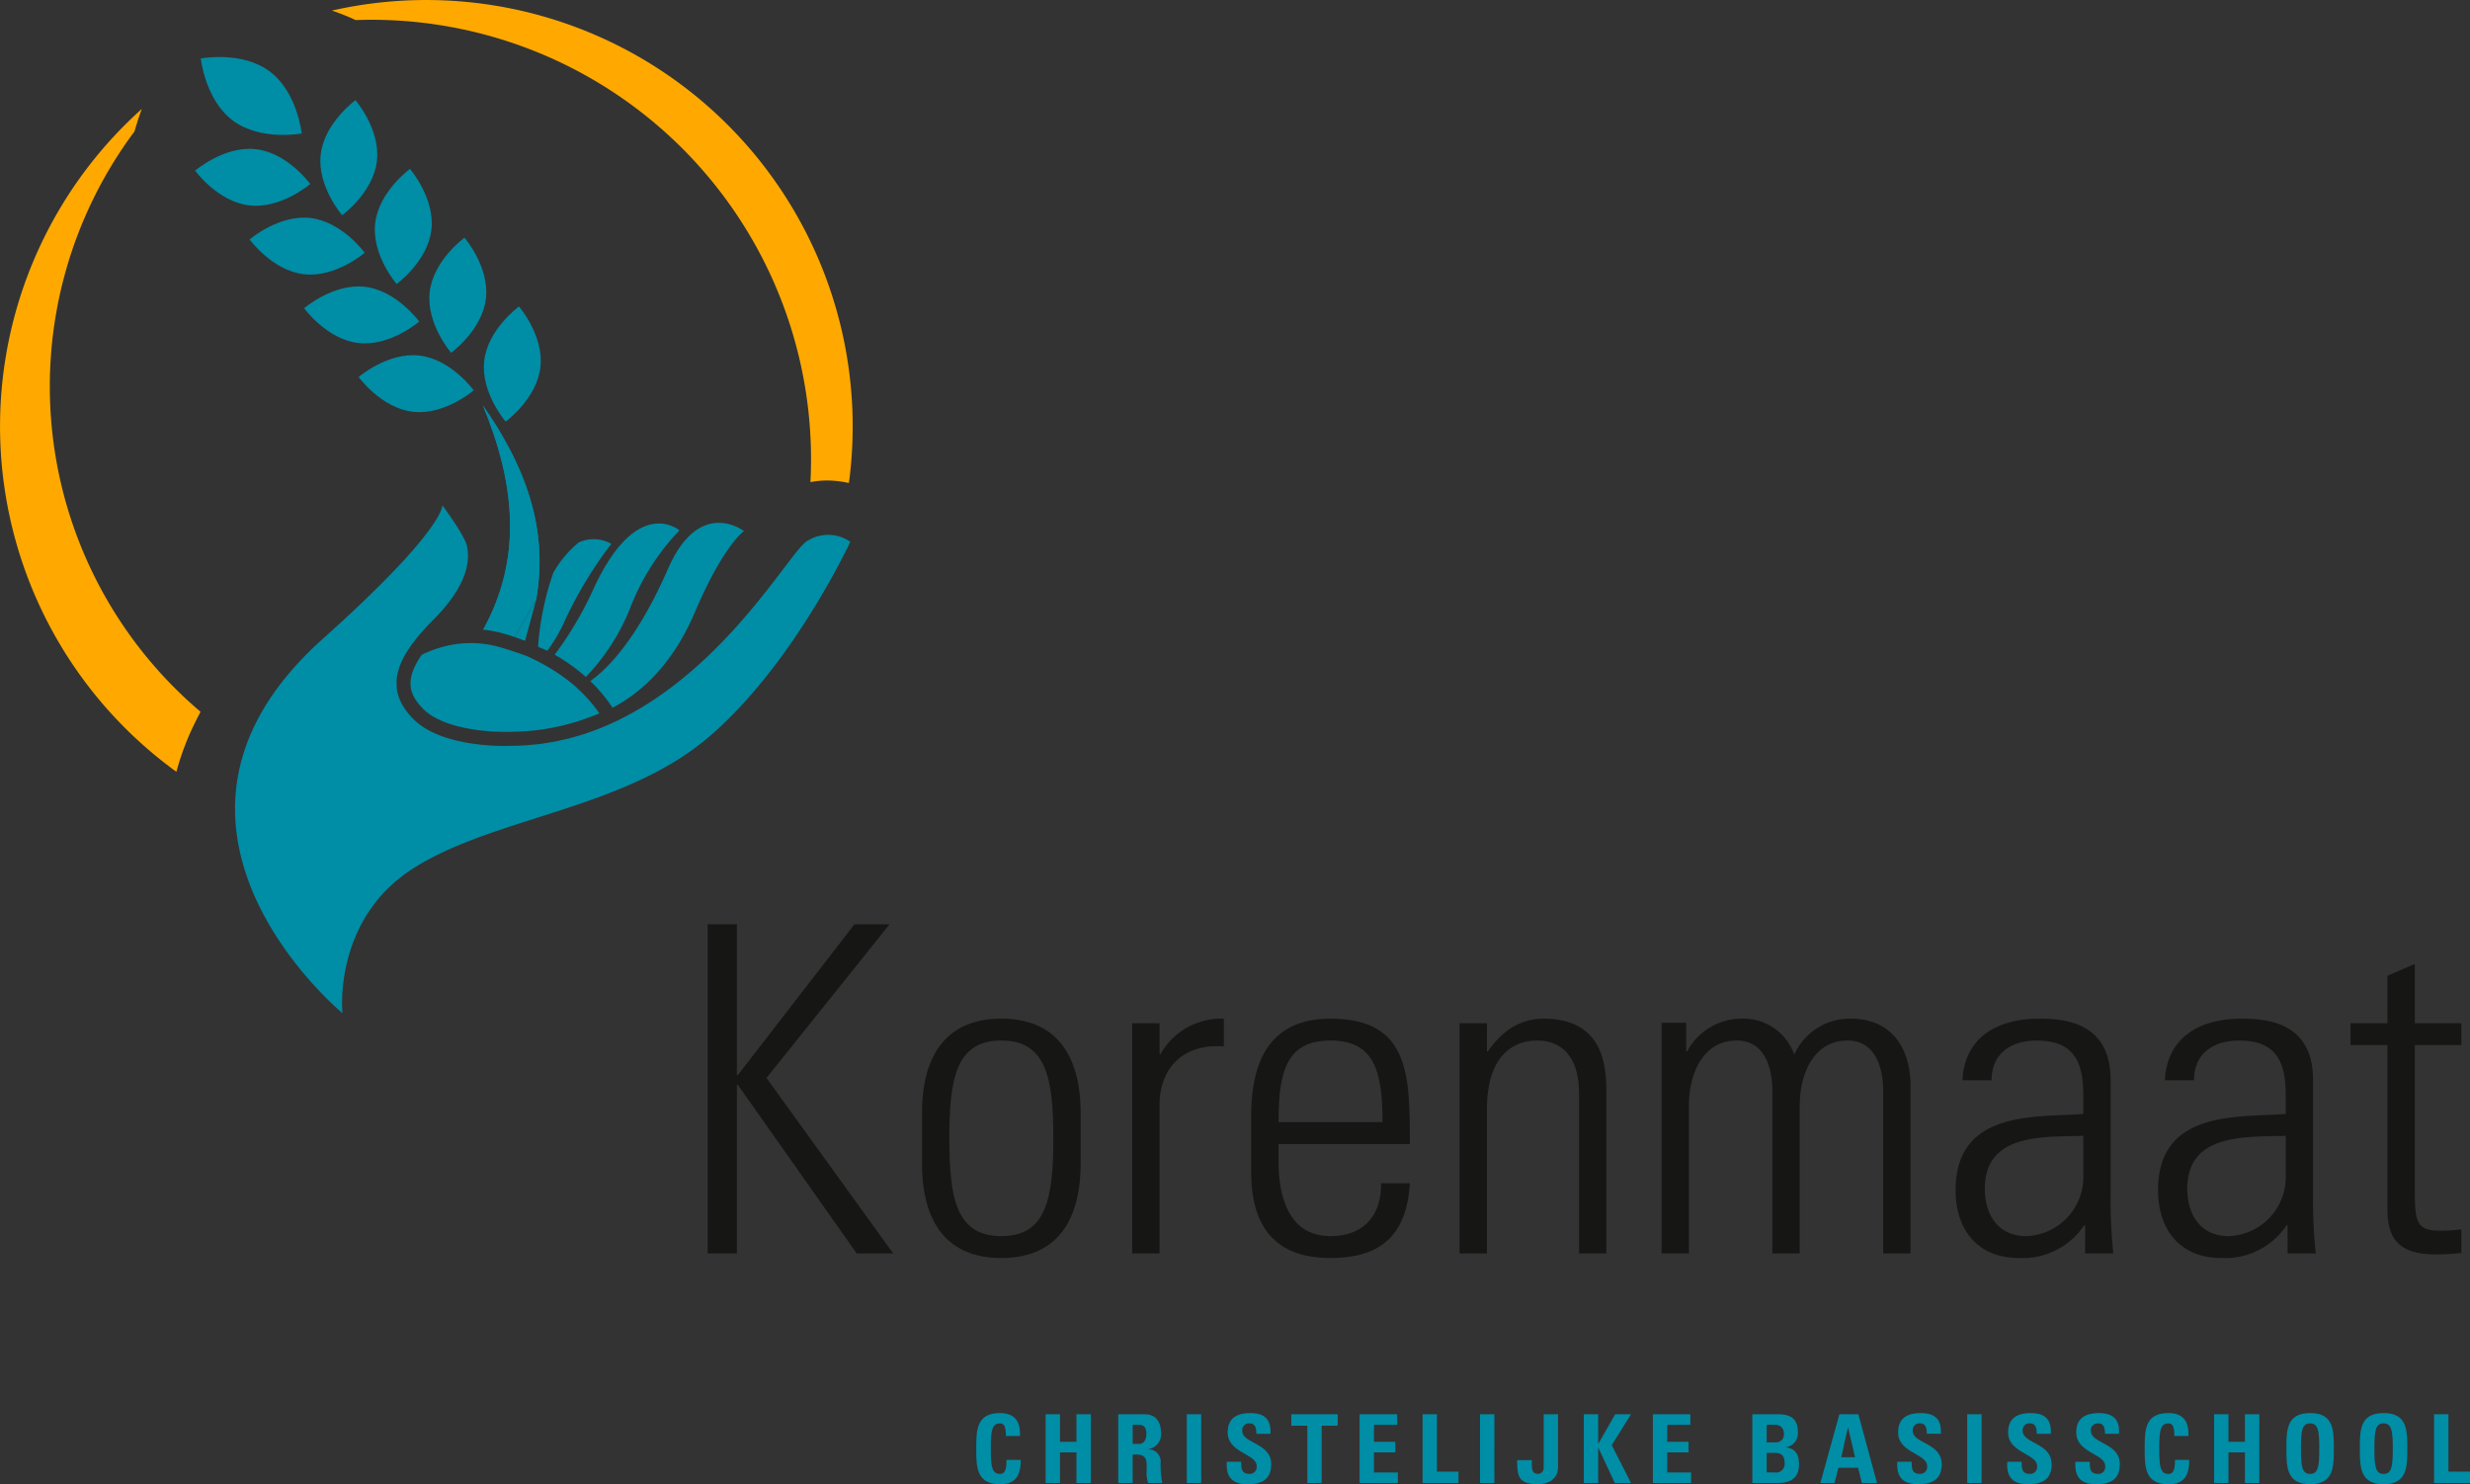<svg id="Component_2_1" data-name="Component 2 – 1" xmlns="http://www.w3.org/2000/svg" xmlns:xlink="http://www.w3.org/1999/xlink" width="295.3" height="177.436" viewBox="0 0 295.3 177.436">
  <rect x="0" y="0" width="295.3" height="177.436" fill="#333333" stroke="none"/>
  <defs>
    <clipPath id="clip-path">
      <rect id="Rectangle_116" data-name="Rectangle 116" width="295.3" height="177.436" fill="none"/>
    </clipPath>
  </defs>
  <path id="Path_2867" data-name="Path 2867" d="M133.4,213.584V174.226h3.489V192.27H137l13.955-18.044h4.2L140.431,192.6l15.155,20.987h-4.362L137,193.414h-.109v20.17Z" transform="translate(-48.795 -63.729)" fill="#161615"/>
  <g id="Group_1162" data-name="Group 1162">
    <g id="Group_1161" data-name="Group 1161" clip-path="url(#clip-path)">
      <path id="Path_2868" data-name="Path 2868" d="M173.8,209.3v-5.943c0-7.141,3.052-11.339,9.485-11.339s9.485,4.2,9.485,11.339V209.3c0,7.141-3.053,11.338-9.485,11.338s-9.485-4.2-9.485-11.338m3.271-3c0,7.2.818,11.72,6.215,11.72S189.5,213.5,189.5,206.3c0-7.141-.818-11.665-6.214-11.665s-6.215,4.524-6.215,11.665" transform="translate(-63.572 -70.237)" fill="#161615"/>
      <path id="Path_2869" data-name="Path 2869" d="M216.694,196.27h.109a8.36,8.36,0,0,1,7.577-4.252v3.325c-4.634-.382-7.686,2.4-7.686,7.032v17.717h-3.271V192.563h3.271Z" transform="translate(-78.067 -70.237)" fill="#161615"/>
      <path id="Path_2870" data-name="Path 2870" d="M239.128,207.009v2.127c0,3.815,1.036,8.885,6.215,8.885,4.089,0,6.106-2.616,6.051-6.322h3.434c-.381,6.65-3.978,8.939-9.485,8.939-4.743,0-9.485-1.908-9.485-10.248v-6.759c0-7.959,3.325-11.611,9.485-11.611,9.485,0,9.485,6.814,9.485,14.991Zm12.429-2.616c0-6.106-.981-9.758-6.215-9.758s-6.215,3.652-6.215,9.758Z" transform="translate(-86.273 -70.237)" fill="#161615"/>
      <path id="Path_2871" data-name="Path 2871" d="M278.409,220.092h-3.271V192.563h3.271v3.38h.109c1.58-2.29,3.706-3.925,6.65-3.925,6.814,0,7.523,5.07,7.523,8.667v19.407H289.42V200.849c0-3.215-1.253-6.214-5.069-6.214-2.944,0-5.942,2.017-5.942,8.177Z" transform="translate(-100.641 -70.237)" fill="#161615"/>
      <path id="Path_2872" data-name="Path 2872" d="M316.486,220.092h-3.27V192.509h2.943v3.434h.109a7.415,7.415,0,0,1,6.542-3.925,6.418,6.418,0,0,1,6.269,4.306,7.28,7.28,0,0,1,6.76-4.306c4.579,0,6.978,3.162,7.141,7.578v20.5h-3.27V200.413c-.055-2.725-1.036-5.778-4.252-5.778-4.143,0-5.724,4.143-5.724,7.741v17.717h-3.271V200.413c-.054-2.725-1.036-5.778-4.252-5.778-4.143,0-5.724,4.143-5.724,7.741Z" transform="translate(-114.569 -70.237)" fill="#161615"/>
      <path id="Path_2873" data-name="Path 2873" d="M384.139,216.712h-.109a8.835,8.835,0,0,1-7.8,3.925c-4.907,0-7.577-3.325-7.577-8.122,0-9.649,9.7-8.668,15.263-9.1v-2.289c0-4.035-1.2-6.487-5.561-6.487-3,0-5.4,1.472-5.4,4.743h-3.488c.272-5.287,4.36-7.359,9.157-7.359,2.78,0,8.558.273,8.558,7.3v13.846a58.74,58.74,0,0,0,.327,6.923h-3.379Zm-.218-10.685c-4.689.164-11.775-.382-11.775,6.324,0,3.107,1.58,5.669,4.961,5.669a7.068,7.068,0,0,0,6.814-6.978Z" transform="translate(-134.849 -70.237)" fill="#161615"/>
      <path id="Path_2874" data-name="Path 2874" d="M422.3,216.712h-.109a8.834,8.834,0,0,1-7.8,3.925c-4.906,0-7.577-3.325-7.577-8.122,0-9.649,9.7-8.668,15.263-9.1v-2.289c0-4.035-1.2-6.487-5.561-6.487-3,0-5.4,1.472-5.4,4.743h-3.49c.272-5.287,4.362-7.359,9.158-7.359,2.781,0,8.559.273,8.559,7.3v13.846a58.729,58.729,0,0,0,.327,6.923H422.3Zm-.218-10.685c-4.687.164-11.774-.382-11.774,6.324,0,3.107,1.58,5.669,4.96,5.669a7.067,7.067,0,0,0,6.814-6.978Z" transform="translate(-148.808 -70.237)" fill="#161615"/>
      <path id="Path_2875" data-name="Path 2875" d="M443.091,191.406V188.79h4.416V183.12l3.27-1.417v7.087h5.561v2.617h-5.561v17.662c0,3.652.383,4.524,3,4.524a16.409,16.409,0,0,0,2.562-.163v2.834a28.874,28.874,0,0,1-3.107.164c-4.416,0-5.724-1.963-5.724-5.343V191.406Z" transform="translate(-162.076 -66.464)" fill="#161615"/>
      <path id="Path_2876" data-name="Path 2876" d="M362.615,274.738V273.37h-2.576v-6.855H358.32v8.222Zm-10.333.135c2.839,0,2.839-2.094,2.839-4.248,0-2.173,0-4.247-2.839-4.247s-2.834,2.073-2.834,4.247c0,2.154,0,4.248,2.834,4.248m0-1.228c-.968,0-1.095-.911-1.095-3.02s.126-3.018,1.095-3.018,1.1.91,1.1,3.018-.124,3.02-1.1,3.02m-8.781,1.228c2.834,0,2.834-2.094,2.834-4.248,0-2.173,0-4.247-2.834-4.247s-2.833,2.073-2.833,4.247c0,2.154,0,4.248,2.833,4.248m0-1.228c-.968,0-1.094-.911-1.094-3.02s.126-3.018,1.094-3.018,1.095.91,1.095,3.018-.127,3.02-1.095,3.02m-9.763-3.84v-3.29h-1.717v8.222h1.717v-3.666h1.969v3.666h1.723v-8.222h-1.723v3.29Zm-7.175,5.067c1.606,0,2.484-.7,2.484-2.9h-1.7c-.022.653.01,1.676-.788,1.676-.972,0-1.091-.911-1.091-3.02s.119-3.018,1.091-3.018c.512,0,.709.412.709,1.5h1.681c.073-1.764-.635-2.732-2.39-2.732-2.836,0-2.836,2.073-2.836,4.247,0,2.154,0,4.248,2.836,4.248m-5.809-2.377c0-2.588-3.461-2.447-3.461-4.01a.8.8,0,0,1,.887-.878c.693,0,.8.628.8,1.242h1.674c.113-1.721-.719-2.472-2.4-2.472-2.1,0-2.708,1.026-2.708,2.312,0,2.447,3.46,2.538,3.46,4.021a.822.822,0,0,1-.864.934c-.945,0-.98-.662-.98-1.449h-1.717c-.093,1.426.306,2.676,2.434,2.676,1.314,0,2.871-.248,2.871-2.377m-8.155,0c0-2.588-3.458-2.447-3.458-4.01a.8.8,0,0,1,.885-.878c.693,0,.8.628.8,1.242H312.5c.111-1.721-.722-2.472-2.394-2.472-2.1,0-2.71,1.026-2.71,2.312,0,2.447,3.462,2.538,3.462,4.021a.824.824,0,0,1-.867.934c-.947,0-.98-.662-.98-1.449h-1.718c-.093,1.426.306,2.676,2.434,2.676,1.309,0,2.871-.248,2.871-2.377m-8.37-5.98h-1.722v8.222h1.722Zm-4.774,5.98c0-2.588-3.46-2.447-3.46-4.01a.8.8,0,0,1,.888-.878c.691,0,.792.628.792,1.242h1.674c.115-1.721-.716-2.472-2.389-2.472-2.1,0-2.712,1.026-2.712,2.312,0,2.447,3.465,2.538,3.465,4.021a.822.822,0,0,1-.866.934c-.945,0-.981-.662-.981-1.449H294.15c-.091,1.426.307,2.676,2.433,2.676,1.309,0,2.872-.248,2.872-2.377m-10.364-.845H287.45l.788-3.554h.021Zm-2.449,3.087.467-1.822h2.348l.455,1.822h1.809l-2.231-8.222h-2.267l-2.276,8.222Zm-6.788,0c.729,0,2.541-.093,2.541-2.174,0-1.128-.318-1.912-1.537-2.088v-.022a1.673,1.673,0,0,0,1.4-1.808c0-1.755-1.083-2.13-2.394-2.13h-3.05v8.222Zm-1.322-6.958h1.063a.984.984,0,0,1,.987,1.047.923.923,0,0,1-.9,1.05h-1.151Zm0,3.357h1c.862,0,1.138.446,1.138,1.175a1.024,1.024,0,0,1-1.187,1.162h-.955Zm-9.035,3.6v-1.263h-2.854v-2.4h2.548v-1.266h-2.548V267.78h2.765v-1.264h-4.486v8.222Zm-11.091-4.7h-.023v-3.519h-1.719v8.222h1.719v-4.212h.023l1.969,4.212h1.935l-2.3-4.531,2.3-3.69h-1.891Zm-6.537-3.519v6.421a.7.7,0,0,1-.665.708c-.893,0-.749-.977-.749-1.643H248.7c0,1.87.105,2.87,2.5,2.87,1.225,0,2.387-.615,2.387-2.05v-6.307Zm-5.893,0H244.26v8.222h1.717Zm-4.294,8.222V273.37h-2.57v-6.855H237.39v8.222Zm-7.242,0v-1.263h-2.863v-2.4h2.555v-1.266h-2.555V267.78h2.773v-1.264h-4.489v8.222Zm-12.746-8.222v1.366h1.919v6.856h1.714v-6.856h1.915v-1.366Zm-2.4,5.98c0-2.588-3.462-2.447-3.462-4.01a.8.8,0,0,1,.888-.878c.7,0,.8.628.8,1.242h1.68c.108-1.721-.719-2.472-2.4-2.472-2.1,0-2.71,1.026-2.71,2.312,0,2.447,3.463,2.538,3.463,4.021a.825.825,0,0,1-.87.934c-.941,0-.98-.662-.98-1.449h-1.714c-.1,1.426.3,2.676,2.432,2.676,1.317,0,2.872-.248,2.872-2.377m-8.368-5.98H209.2v8.222h1.723Zm-8.191,4.819h.444c1.318,0,1.229.83,1.229,1.806a3.858,3.858,0,0,0,.18,1.6h1.686a11.418,11.418,0,0,1-.2-2.416,1.456,1.456,0,0,0-1.49-1.615v-.024a1.776,1.776,0,0,0,1.529-2.013c0-1.4-.757-2.154-1.929-2.154h-3.174v8.222h1.72Zm0-3.555h.76c.544,0,.876.295.876,1.081,0,.525-.193,1.2-.876,1.2h-.76Zm-8.69,2.026v-3.29h-1.722v8.222h1.722v-3.666h1.969v3.666h1.718v-8.222h-1.718v3.29Zm-7.179,5.067c1.606,0,2.485-.7,2.485-2.9h-1.7c-.022.653.013,1.676-.783,1.676-.968,0-1.093-.911-1.093-3.02s.125-3.018,1.093-3.018c.512,0,.706.412.706,1.5h1.686c.072-1.764-.637-2.732-2.392-2.732-2.834,0-2.834,2.073-2.834,4.247,0,2.154,0,4.248,2.834,4.248" transform="translate(-67.315 -97.437)" fill="#008da6"/>
      <path id="Path_2877" data-name="Path 2877" d="M113.541,108.915a27.957,27.957,0,0,1,5.936-9.412s-5-4.325-10.218,6.869a41.719,41.719,0,0,1-4.7,7.995,21.669,21.669,0,0,1,3.73,2.664,25.572,25.572,0,0,0,5.249-8.115" transform="translate(-38.247 -36.096)" fill="#008da6"/>
      <path id="Path_2878" data-name="Path 2878" d="M113.931,120.663c4.513-2.362,7.739-6.457,9.865-11.454,3.392-7.971,5.851-9.667,5.851-9.667s-5.3-4.124-9.073,4.494c-3.629,8.294-7.129,11.895-9.3,13.443a18.465,18.465,0,0,1,2.659,3.183" transform="translate(-40.701 -36.05)" fill="#008da6"/>
      <path id="Path_2879" data-name="Path 2879" d="M101.435,114.426c-.008.126.75.351,1.106.535a18.417,18.417,0,0,0,2.139-3.707,49.585,49.585,0,0,1,5.512-9.074,4.323,4.323,0,0,0-3.9-.169,13.056,13.056,0,0,0-3.025,3.6,33.942,33.942,0,0,0-1.832,8.81" transform="translate(-37.103 -37.164)" fill="#008da6"/>
      <path id="Path_2880" data-name="Path 2880" d="M94.826,104.116c.748-1.315,1.637-2.868,2.555-4.4,1.577-8.776-1.474-16.289-6.359-23.3,3.921,9.453,4.727,18.331.035,26.817a13.664,13.664,0,0,1,2.2.4c.542.149,1.063.309,1.57.478" transform="translate(-33.294 -27.952)" fill="#008da6"/>
      <path id="Path_2881" data-name="Path 2881" d="M99.574,113.156c-.918,1.531-1.807,3.084-2.555,4.4.426.141.844.287,1.246.441" transform="translate(-35.488 -41.391)" fill="#008da6"/>
      <path id="Path_2882" data-name="Path 2882" d="M91.056,103.234c4.692-8.486,3.886-17.364-.035-26.817,4.885,7.012,7.936,14.524,6.359,23.3" transform="translate(-33.294 -27.952)" fill="#008da6"/>
      <path id="Path_2883" data-name="Path 2883" d="M63.633,116.072c0-.036,0-.072.006-.107a5.846,5.846,0,0,1,.114-.655c.015-.065.034-.129.051-.193.042-.16.089-.321.145-.483.026-.077.055-.154.084-.231.061-.16.129-.322.2-.483.031-.069.06-.138.094-.207.11-.228.231-.457.366-.689.015-.025.032-.05.047-.075.124-.209.258-.42.4-.634.051-.076.106-.153.16-.229.064-.092.124-.183.192-.276l.014-.006A24.951,24.951,0,0,1,68,108.952c4.583-4.583,4.288-7.569,4.036-8.83s-2.944-4.878-2.944-4.878.352,2.865-14.3,15.978c-24.893,22.286,2.355,44.74,2.355,44.74s-1.177-11.184,8.494-17.324,24.977-6.98,35.153-15.558,17.072-23.463,17.072-23.463a4.611,4.611,0,0,0-5.3,0c-2.062,1.482-9.613,15.007-22.3,21.25l.006.009c-.13.064-.265.121-.4.183q-.34.163-.685.316c-.283.127-.57.249-.857.369-.235.1-.471.193-.709.285-.293.113-.59.219-.887.324-.241.085-.481.169-.725.248-.306.1-.616.189-.927.279-.243.07-.485.141-.731.206-.325.084-.655.157-.985.231-.24.053-.478.111-.72.158-.353.07-.713.124-1.072.181-.227.036-.451.077-.681.107-.409.054-.826.09-1.242.126-.186.016-.369.04-.557.053-.609.04-1.227.063-1.852.063,0,0-.18.008-.484.01h-.238l-.322,0-.122,0-.353-.01-.1,0c-.151-.005-.312-.013-.479-.022l-.136-.008c-.174-.01-.354-.022-.542-.037l-.107-.009q-.265-.022-.545-.05l-.1-.01c-.205-.022-.417-.048-.632-.075l-.141-.019c-.22-.03-.444-.063-.671-.1l-.084-.015q-.324-.054-.655-.121l-.1-.02q-.348-.072-.7-.158l-.138-.035c-.238-.06-.476-.124-.713-.195l-.055-.017q-.34-.1-.675-.223l-.11-.038c-.228-.084-.453-.173-.675-.268l-.123-.055c-.227-.1-.451-.206-.668-.32l-.019-.011c-.212-.112-.417-.232-.616-.358l-.1-.065q-.294-.191-.568-.405c-.034-.026-.065-.053-.1-.08a6.9,6.9,0,0,1-.533-.473l-.014-.015c-.2-.2-.375-.4-.542-.595-.054-.064-.1-.128-.153-.193-.114-.144-.221-.288-.32-.433-.048-.07-.094-.14-.138-.209-.1-.153-.184-.307-.264-.462-.028-.054-.06-.108-.086-.163a5.342,5.342,0,0,1-.256-.623c-.015-.043-.023-.087-.037-.13a4.815,4.815,0,0,1-.128-.5c-.014-.07-.024-.141-.035-.211a9.15,9.15,0,0,1-.037-1.2" transform="translate(-16.208 -34.839)" fill="#008da6"/>
      <path id="Path_2884" data-name="Path 2884" d="M106.11,127.9a22.14,22.14,0,0,0-3.769-2.643q-.409-.225-.814-.428" transform="translate(-37.137 -45.661)" fill="#008da6"/>
      <path id="Path_2885" data-name="Path 2885" d="M100.7,124.445c-.225-.113-.449-.222-.671-.325q-.389-.181-.769-.342" transform="translate(-36.306 -45.276)" fill="#008da6"/>
      <path id="Path_2886" data-name="Path 2886" d="M97.28,126.587a17.468,17.468,0,0,1,2.688,3.046c-.531.223-1.065.424-1.6.614a26.918,26.918,0,0,1-9.02,1.584h-.039l-.038,0c-.02,0-.233.01-.591.01-3.4,0-7.746-.713-9.747-2.714-1.666-1.666-2.335-3.422-.207-6.5a13.817,13.817,0,0,1,4.289-1.3c.36-.046.722-.075,1.082-.091.178-.008.674-.006.852-.006.159,0-.158-.006,0,0a13.422,13.422,0,0,1,2.876.417c.356.1.745.214,1.152.345.473.152,1.806.589,2.331.793a24.433,24.433,0,0,1,5.974,3.795" transform="translate(-28.307 -44.346)" fill="#008da6"/>
      <path id="Path_2887" data-name="Path 2887" d="M87.183,139.836l-.1-.02.1.02" transform="translate(-31.852 -51.142)" fill="#fff"/>
      <path id="Path_2888" data-name="Path 2888" d="M80.991,137.745l-.02-.011.02.011" transform="translate(-29.618 -50.381)" fill="#fff"/>
      <path id="Path_2889" data-name="Path 2889" d="M60.429,25.373c-.44,3.8,2.564,7.267,2.564,7.267s3.717-2.689,4.158-6.487-2.564-7.269-2.564-7.269-3.718,2.691-4.158,6.489" transform="translate(-22.088 -6.907)" fill="#008da6"/>
      <path id="Path_2890" data-name="Path 2890" d="M70.7,38.338c-.44,3.8,2.564,7.268,2.564,7.268s3.718-2.691,4.159-6.489-2.565-7.268-2.565-7.268-3.718,2.69-4.157,6.489" transform="translate(-25.846 -11.65)" fill="#008da6"/>
      <path id="Path_2891" data-name="Path 2891" d="M80.976,51.3c-.44,3.8,2.565,7.267,2.565,7.267s3.717-2.689,4.158-6.489-2.564-7.267-2.564-7.267S81.415,47.5,80.976,51.3" transform="translate(-29.604 -16.392)" fill="#008da6"/>
      <path id="Path_2892" data-name="Path 2892" d="M91.251,64.268c-.441,3.8,2.564,7.267,2.564,7.267s3.717-2.69,4.157-6.489-2.564-7.268-2.564-7.268-3.718,2.691-4.157,6.489" transform="translate(-33.362 -21.135)" fill="#008da6"/>
      <path id="Path_2893" data-name="Path 2893" d="M44.054,28.1c3.8.44,6.489,4.158,6.489,4.158s-3.468,3-7.267,2.564-6.49-4.157-6.49-4.157,3.47-3,7.268-2.565" transform="translate(-13.456 -10.264)" fill="#008da6"/>
      <path id="Path_2894" data-name="Path 2894" d="M46.074,12.458c3.331,2.476,3.841,7.43,3.841,7.43s-4.89.939-8.221-1.537-3.84-7.429-3.84-7.429,4.89-.94,8.221,1.536" transform="translate(-13.846 -3.931)" fill="#008da6"/>
      <path id="Path_2895" data-name="Path 2895" d="M54.329,41.071c3.8.44,6.488,4.157,6.488,4.157s-3.468,3-7.267,2.564-6.489-4.157-6.489-4.157,3.469-3,7.267-2.564" transform="translate(-17.215 -15.007)" fill="#008da6"/>
      <path id="Path_2896" data-name="Path 2896" d="M64.6,54.036c3.8.44,6.489,4.158,6.489,4.158s-3.469,3-7.268,2.564S57.335,56.6,57.335,56.6s3.469-3,7.267-2.564" transform="translate(-20.972 -19.749)" fill="#008da6"/>
      <path id="Path_2897" data-name="Path 2897" d="M74.876,67c3.8.44,6.488,4.158,6.488,4.158s-3.469,3-7.267,2.565-6.488-4.158-6.488-4.158,3.469-3,7.268-2.565" transform="translate(-24.73 -24.492)" fill="#008da6"/>
      <path id="Path_2898" data-name="Path 2898" d="M119.776,57.641a10.077,10.077,0,0,1,2.029-.195,12.043,12.043,0,0,1,2.562.3c.031-.233.073-.464.1-.7a50.987,50.987,0,0,0-61.9-55.781A29.036,29.036,0,0,1,65.415,2.4a52.526,52.526,0,0,1,54.361,55.241" transform="translate(-22.885 0)" fill="#ffa900"/>
      <path id="Path_2899" data-name="Path 2899" d="M23.108,94.32q.423-.867.866-1.717a50.984,50.984,0,0,1-7.894-69.385q.4-1.4.878-2.69a50.973,50.973,0,0,0,4.132,79.25,31.536,31.536,0,0,1,2.018-5.457" transform="translate(0 -7.509)" fill="#ffa900"/>
    </g>
  </g>
</svg>

